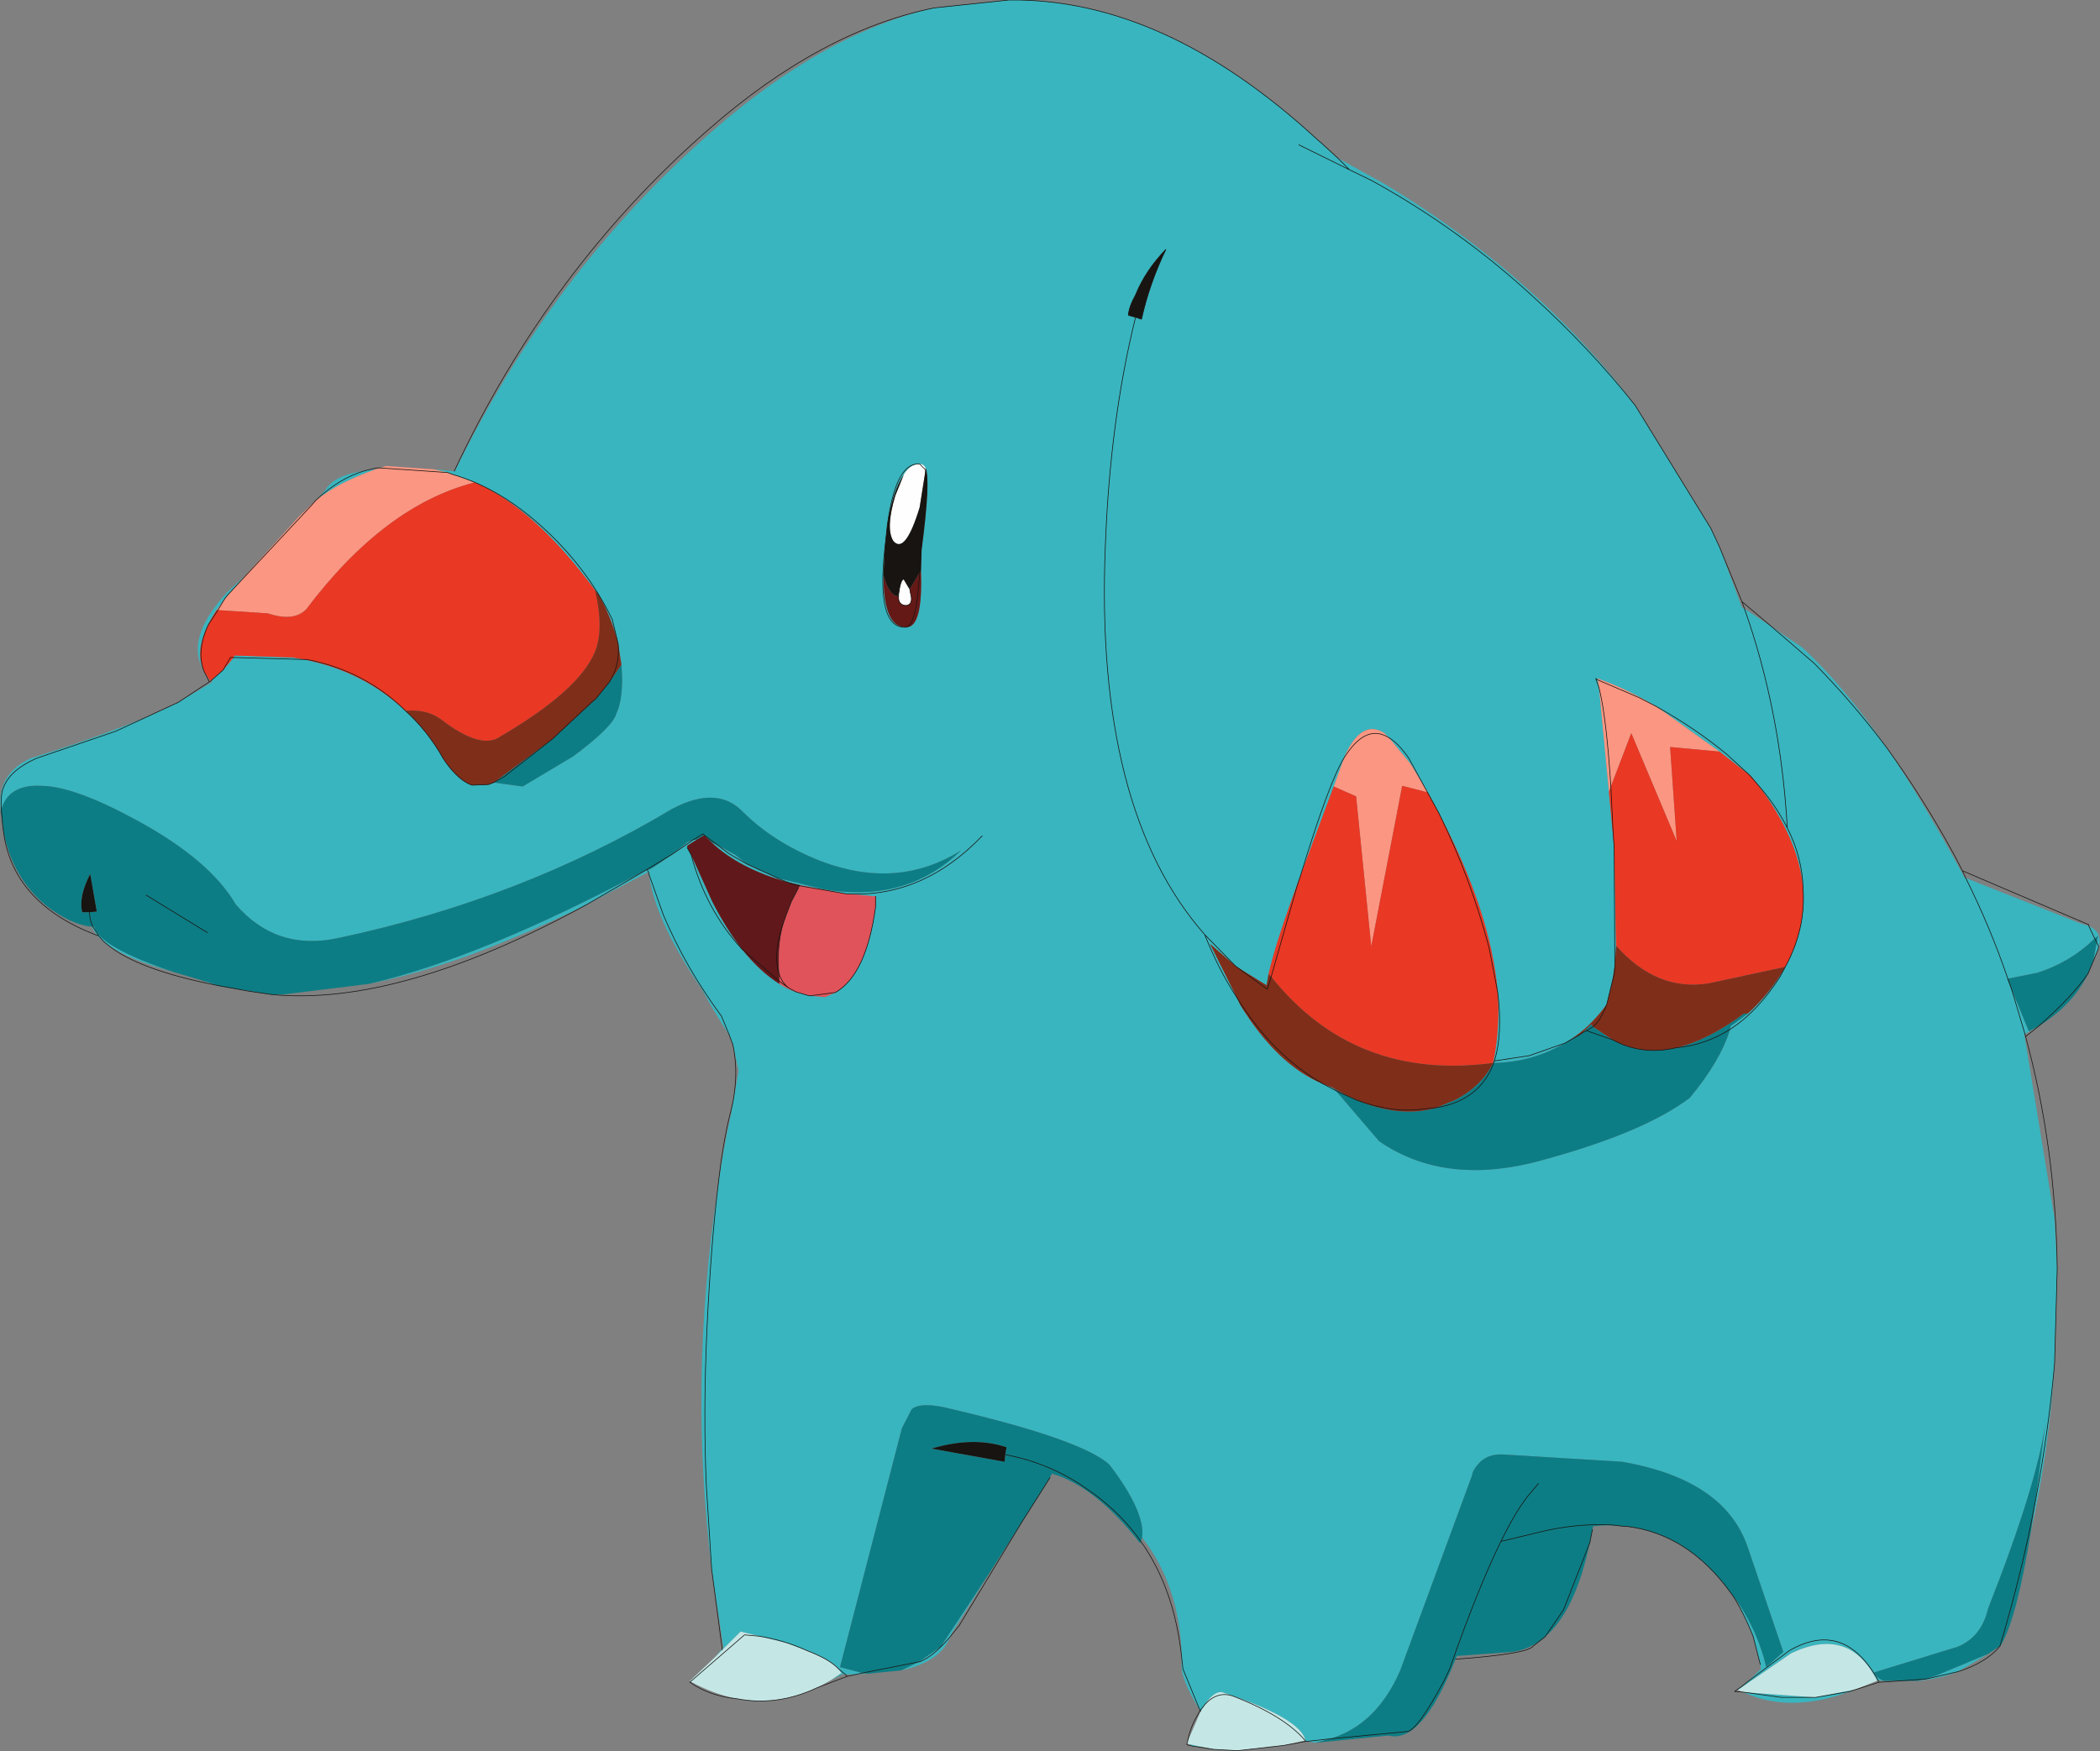 <?xml version="1.0" encoding="UTF-8" standalone="no"?>
<svg xmlns:xlink="http://www.w3.org/1999/xlink" height="133.05px" width="159.5px" xmlns="http://www.w3.org/2000/svg">
  <rect width="100%" height="100%" fill="#808080" stroke="none"/>
  <g transform="matrix(1.0, 0.0, 0.0, 1.0, -0.55, -0.65)">
    <path d="M133.05 46.9 L135.1 48.25 138.35 51.05 Q141.3 54.05 143.85 57.45 146.7 61.65 149.75 67.3 L149.85 67.35 158.55 70.8 159.2 71.0 Q160.35 71.5 159.9 72.8 L159.95 72.55 159.8 72.25 159.95 72.55 159.9 72.8 159.55 73.6 159.8 72.25 159.9 71.75 159.65 71.95 Q157.8 73.75 155.3 74.55 L153.05 75.0 Q151.7 71.05 149.85 67.35 151.7 71.05 153.05 75.0 L153.0 75.0 153.35 75.85 154.65 79.0 155.4 78.6 154.35 79.2 154.3 79.25 156.6 93.25 156.8 97.05 156.6 104.25 Q156.2 110.75 154.8 117.0 L155.15 114.65 Q156.15 109.35 156.6 104.25 156.15 109.35 155.15 114.65 L155.9 108.8 Q155.25 113.45 151.55 122.85 151.05 125.0 149.25 125.75 L142.9 127.7 Q143.1 128.15 143.65 128.35 L143.2 128.3 143.1 128.3 Q141.0 124.15 136.6 126.25 L132.6 129.0 132.5 129.0 132.8 128.8 133.3 128.4 134.3 127.45 134.25 127.1 133.7 124.95 132.5 122.3 Q134.1 124.7 134.7 127.3 L136.0 126.15 133.3 118.2 Q131.55 113.05 123.75 111.7 L114.8 111.15 Q113.5 111.05 112.8 111.9 112.4 112.35 112.35 112.75 L106.9 127.55 Q105.1 131.7 101.55 132.75 L99.75 132.95 101.55 132.75 100.45 133.05 99.75 132.95 99.7 132.95 99.7 132.9 99.7 132.95 99.55 132.9 99.7 132.9 Q99.4 131.2 93.35 129.2 92.75 129.15 92.1 130.1 L91.7 130.6 90.4 127.45 90.3 126.55 90.4 127.45 91.7 130.6 92.1 130.1 91.75 130.65 91.7 130.6 Q90.15 128.1 90.3 127.0 L90.3 126.55 Q90.2 121.2 87.3 117.45 87.55 115.5 84.8 111.9 82.65 110.0 72.85 107.7 70.55 107.1 69.8 107.7 L69.05 109.15 64.35 127.3 66.05 127.75 65.6 127.85 66.05 127.75 66.5 127.8 65.6 127.85 64.75 127.85 64.2 127.4 64.75 127.85 64.5 127.85 63.65 128.3 64.45 127.75 64.2 127.4 Q63.55 126.7 61.85 126.05 60.1 125.25 58.2 124.95 60.1 125.25 61.85 126.05 L60.25 125.45 58.2 124.95 56.8 124.6 55.4 126.0 55.4 125.9 55.4 126.0 54.85 126.55 55.4 125.9 55.5 125.85 54.6 119.85 Q52.85 105.55 55.05 91.05 55.45 88.1 56.1 85.15 L56.65 82.0 56.2 79.95 56.15 79.85 55.95 79.3 55.4 78.45 54.55 77.05 53.8 75.7 53.65 75.5 Q50.6 70.95 49.95 67.75 L49.85 67.1 49.8 66.9 45.15 69.35 Q40.8 71.5 36.25 73.2 32.1 74.7 28.55 75.4 37.2 73.4 49.7 66.7 L49.8 66.7 Q49.8 66.85 51.6 65.55 L52.8 64.6 53.2 64.45 53.45 64.45 52.75 64.9 52.75 65.05 53.05 65.6 Q54.15 69.75 56.9 72.75 54.15 69.75 53.05 65.6 L54.65 69.15 Q55.7 71.2 56.9 72.75 58.25 74.45 59.75 75.4 60.35 75.8 61.0 76.0 L62.0 76.3 62.1 76.3 62.0 76.3 61.0 76.0 62.1 76.3 63.2 76.4 64.0 76.05 Q66.35 74.7 67.05 69.55 L67.1 68.75 67.05 68.75 64.8 68.55 61.35 67.9 60.3 67.65 59.6 67.35 60.3 67.65 Q56.65 66.6 54.6 64.65 L55.05 64.85 56.4 65.6 57.3 66.3 59.6 67.35 63.05 68.2 Q69.4 69.3 73.55 65.25 68.7 68.3 62.85 66.05 59.3 64.65 56.95 62.3 55.0 60.3 51.6 62.1 40.15 68.95 26.3 71.9 21.55 72.95 18.45 69.35 16.5 66.0 11.0 63.0 6.25 60.4 3.75 60.35 1.2 60.2 0.65 62.15 0.6 61.4 0.7 60.85 1.05 59.25 3.35 58.25 L9.35 56.2 14.1 54.0 9.35 56.2 3.35 58.25 Q1.05 59.25 0.7 60.85 0.6 61.4 0.65 62.15 L0.6 62.25 Q0.25 59.45 2.9 58.25 10.25 55.95 14.1 54.0 L16.7 52.45 16.6 52.35 17.5 51.55 16.6 52.35 16.55 52.35 17.5 51.55 18.3 50.6 23.65 50.75 18.3 50.6 18.35 50.45 22.8 50.6 23.65 50.75 Q28.15 51.65 31.35 54.65 33.05 56.2 34.2 58.25 L34.3 58.4 34.4 58.55 Q35.4 59.95 36.4 60.3 L37.65 60.25 38.05 60.1 37.65 60.25 38.05 60.1 40.25 60.4 44.1 58.1 Q47.05 55.9 47.35 54.9 47.95 53.65 47.75 51.15 L47.5 49.55 47.05 47.7 Q45.0 43.5 41.3 40.3 38.25 37.65 34.95 36.7 38.25 37.65 41.3 40.3 45.0 43.5 47.05 47.7 L47.5 49.55 Q47.0 47.55 46.0 45.8 L45.75 45.5 Q41.15 39.25 36.6 37.3 L34.95 36.7 34.55 36.55 33.5 36.3 35.05 36.45 35.1 36.45 Q42.45 21.3 54.5 10.75 63.05 3.2 71.5 1.25 L77.2 0.65 Q88.95 0.5 100.6 11.25 L100.95 11.55 102.0 12.55 102.15 12.65 103.05 13.55 104.7 14.35 Q111.35 18.0 116.95 23.15 121.3 27.1 124.75 31.45 121.3 27.1 116.95 23.15 111.35 18.0 104.7 14.35 L103.05 13.55 99.2 11.65 103.05 13.55 102.15 12.65 105.75 14.65 Q110.35 17.4 114.55 20.85 120.5 25.8 124.75 31.45 L130.5 40.8 131.15 42.2 132.85 46.8 133.05 46.9 Q135.8 54.7 136.3 63.55 135.45 61.85 134.05 60.25 135.45 61.85 136.3 63.55 135.8 54.7 133.05 46.9 M75.15 64.15 Q70.6 68.9 64.8 68.55 70.6 68.9 75.15 64.15 M86.8 24.75 L87.25 24.9 Q87.85 22.2 89.1 19.6 87.55 21.2 86.8 23.05 86.3 23.95 86.25 24.6 L86.8 24.75 Q84.85 32.6 84.5 42.2 83.7 62.15 92.05 71.65 L94.4 74.05 92.05 71.65 Q83.7 62.15 84.5 42.2 84.85 32.6 86.8 24.75 M96.9 74.65 L96.75 75.5 94.4 74.05 92.45 72.35 94.5 76.45 94.75 77.0 Q97.6 81.6 101.05 83.0 L101.8 83.3 102.0 83.5 101.05 83.0 102.0 83.5 105.3 87.35 Q110.45 90.9 118.0 88.7 125.45 86.65 128.9 84.05 131.25 81.2 131.95 78.85 L132.0 78.6 133.3 77.65 Q135.0 76.1 136.15 74.1 137.7 71.25 137.5 68.2 137.2 64.4 134.05 60.25 L133.7 59.8 133.45 59.55 131.7 57.95 Q129.35 56.0 126.4 54.35 129.35 56.0 131.7 57.95 L133.45 59.55 131.15 57.75 126.4 54.35 Q124.05 52.95 121.9 52.2 L121.9 52.3 121.75 52.2 122.0 52.9 121.75 52.2 121.9 52.3 122.0 52.9 122.75 60.8 123.15 65.05 123.2 74.0 123.15 65.05 123.3 72.5 123.2 74.0 123.0 75.25 122.6 76.9 122.55 77.0 Q121.3 78.7 119.85 79.6 L119.4 79.9 116.7 80.85 114.05 81.25 Q114.7 79.2 114.3 76.0 114.7 79.2 114.05 81.25 L116.7 80.85 119.4 79.9 Q116.9 81.35 114.0 81.4 L113.95 81.4 Q114.5 78.85 114.3 76.0 113.8 70.0 109.85 62.45 L107.55 58.25 Q106.75 57.1 106.05 56.7 106.75 57.1 107.55 58.25 L109.85 62.45 109.0 60.85 107.7 58.7 106.05 56.7 105.7 56.35 Q104.0 55.25 102.7 58.05 L102.65 58.2 Q101.5 60.05 99.35 67.1 101.5 60.05 102.65 58.2 L101.85 60.4 99.35 67.1 Q97.45 72.2 96.9 74.65 M114.05 81.25 L114.0 81.4 114.05 81.25 M92.05 71.65 Q93.1 74.3 94.5 76.45 93.1 74.3 92.05 71.65 M149.25 127.65 Q147.85 128.2 146.15 128.35 L146.85 128.2 147.7 127.9 151.55 126.3 149.25 127.65 146.85 128.2 149.25 127.65 M141.05 129.15 Q136.45 130.85 132.95 129.2 L138.45 129.6 138.9 129.5 141.45 129.0 141.05 129.15 138.45 129.6 141.05 129.15 M94.55 133.65 L91.1 133.3 92.75 133.55 91.1 133.3 90.85 133.15 92.75 133.55 94.55 133.65 M72.75 124.95 Q72.0 126.9 69.0 127.55 L70.35 126.9 70.4 126.9 Q71.5 126.45 72.75 124.95 71.5 126.45 70.4 126.9 L70.35 126.9 72.0 125.75 75.7 120.15 72.85 124.7 72.75 124.95 M8.7 72.4 L7.9 71.7 7.5 71.05 7.6 71.05 7.7 71.05 Q8.1 72.6 13.75 74.5 10.3 73.55 8.7 72.4 L8.45 72.2 8.05 71.75 7.6 71.05 8.05 71.75 8.45 72.2 8.7 72.4 M16.05 51.65 Q14.55 49.2 17.75 45.7 L19.2 44.35 18.45 45.2 17.55 46.25 17.0 47.0 Q15.15 49.85 16.05 51.65 M24.55 38.65 L25.25 37.9 Q25.9 36.75 28.3 36.4 L29.1 36.3 Q26.35 37.25 24.55 38.65 26.35 36.95 28.3 36.4 26.35 36.95 24.55 38.65 M159.2 71.0 L159.65 71.95 159.2 71.0 M136.3 63.55 Q137.45 65.8 137.5 68.2 137.45 65.8 136.3 63.55 M131.95 78.85 Q134.05 77.5 135.75 74.85 L136.15 74.1 135.75 74.85 Q134.05 77.5 131.95 78.85 M143.85 57.45 Q141.3 54.05 138.35 51.05 L135.1 48.25 137.45 49.85 Q140.55 52.7 143.85 57.45 M154.35 79.2 L153.35 75.85 154.35 79.2 M70.4 35.9 Q69.7 35.9 69.2 36.7 68.35 37.95 67.95 40.5 L67.75 42.35 Q67.1 48.35 69.3 48.3 67.1 48.35 67.75 42.35 L67.65 44.35 Q67.65 48.25 69.3 48.3 L69.35 48.3 69.4 48.3 Q70.65 48.3 70.5 44.05 L70.55 42.4 Q71.25 37.1 70.85 36.2 70.7 35.9 70.4 35.9 68.6 35.75 67.95 40.5 68.6 35.75 70.4 35.9 M17.55 46.25 L17.75 45.95 18.45 45.2 17.75 45.95 17.55 46.25 M16.05 75.2 L16.3 75.25 17.0 75.5 16.05 75.2 M8.05 71.75 L7.9 71.7 8.05 71.75 M51.6 65.55 L53.2 64.45 51.6 65.55 M49.8 66.9 L49.7 66.7 49.8 66.9 M55.95 79.3 L55.35 77.85 Q52.65 74.2 50.95 70.2 L49.85 67.1 50.95 70.2 Q52.65 74.2 55.35 77.85 L55.95 79.3 M57.3 66.3 L56.25 65.7 55.85 65.45 55.05 64.85 55.85 65.45 56.25 65.7 57.3 66.3 M49.7 66.7 L45.15 69.35 49.7 66.7 M54.6 119.85 L54.2 113.55 Q53.95 107.95 54.25 101.5 54.55 95.3 55.05 91.05 54.55 95.3 54.25 101.5 53.95 107.95 54.2 113.55 L54.6 119.85 M132.8 128.8 L132.5 129.0 132.8 128.8 M133.3 128.4 L136.45 126.05 Q140.6 123.65 143.2 128.3 140.6 123.65 136.45 126.05 L133.3 128.4 M111.25 126.45 L111.1 126.7 111.2 126.45 111.25 126.45" fill="#39b5bf" fill-rule="evenodd" stroke="none"/>
    <path d="M47.75 51.15 Q47.95 53.65 47.35 54.9 47.05 55.9 44.1 58.1 L40.25 60.4 38.05 60.1 38.85 59.65 42.5 56.8 38.85 59.65 38.05 60.1 42.5 56.8 45.8 53.75 46.85 52.45 47.75 51.15 M0.65 62.15 Q1.2 60.2 3.75 60.35 6.25 60.4 11.0 63.0 16.5 66.0 18.45 69.35 21.55 72.95 26.3 71.9 40.15 68.95 51.6 62.1 55.0 60.3 56.95 62.3 59.3 64.65 62.85 66.05 68.7 68.3 73.55 65.25 69.4 69.3 63.05 68.2 L59.6 67.35 57.3 66.3 56.4 65.6 55.05 64.85 54.05 64.1 53.95 64.0 53.2 64.45 53.95 64.0 54.05 64.1 55.05 64.85 54.6 64.65 54.05 64.1 53.45 64.45 53.2 64.45 52.8 64.6 51.6 65.55 50.6 66.15 49.7 66.7 50.6 66.15 51.6 65.55 Q49.8 66.85 49.8 66.7 L49.7 66.7 Q37.2 73.4 28.55 75.4 L22.05 76.2 21.15 76.2 17.1 75.55 17.0 75.5 16.3 75.25 16.05 75.2 15.95 75.15 13.75 74.5 Q8.1 72.6 7.7 71.05 L7.6 71.05 Q7.35 70.5 7.35 69.95 7.35 70.5 7.6 71.05 L7.5 71.05 Q5.95 70.9 4.05 69.45 1.45 67.3 0.8 63.7 L0.6 62.25 0.65 62.15 0.75 63.3 0.8 63.7 0.75 63.3 0.65 62.15 M119.4 79.9 L119.85 79.6 120.55 79.25 120.75 79.1 121.4 78.45 121.55 78.65 121.05 78.95 120.75 79.1 121.05 78.95 121.55 78.65 123.05 79.65 Q125.25 80.85 127.85 80.25 130.25 79.7 133.0 77.65 L133.3 77.65 132.0 78.6 131.95 78.85 Q131.25 81.2 128.9 84.05 125.45 86.65 118.0 88.7 110.45 90.9 105.3 87.35 L102.0 83.5 101.8 83.3 Q102.75 83.85 103.65 84.25 106.95 85.6 109.65 84.8 L111.1 84.2 Q113.1 83.15 113.95 81.4 L114.0 81.4 Q116.9 81.35 119.4 79.9 L120.55 79.25 119.4 79.9 M109.65 84.8 Q112.95 84.25 114.0 81.4 112.95 84.25 109.65 84.8 M102.0 83.5 L102.3 83.65 103.65 84.25 102.3 83.65 102.0 83.5 M127.85 80.25 Q130.05 80.05 131.95 78.85 130.05 80.05 127.85 80.25 M159.15 74.6 Q158.05 76.95 155.4 78.6 158.0 76.3 159.15 74.6 158.0 76.3 155.4 78.6 L154.65 79.0 153.35 75.85 153.0 75.0 153.05 75.0 155.3 74.55 Q157.8 73.75 159.65 71.95 L159.9 71.75 159.8 72.25 159.65 71.95 159.8 72.25 159.55 73.6 159.15 74.6 M154.8 117.0 Q153.75 123.5 152.55 125.6 L152.45 125.7 151.55 126.3 147.7 127.9 146.85 128.2 144.8 128.35 146.85 128.2 146.15 128.35 144.8 128.35 143.65 128.35 Q143.1 128.15 142.9 127.7 L149.25 125.75 Q151.05 125.0 151.55 122.85 155.25 113.45 155.9 108.8 L155.15 114.65 Q154.15 120.05 152.45 125.7 154.15 120.05 155.15 114.65 L154.8 117.0 M132.25 122.0 L132.0 121.65 Q128.75 117.15 124.05 116.6 L123.85 116.6 Q122.7 116.45 121.55 116.6 L121.5 116.85 121.3 117.85 Q120.2 123.05 117.9 125.0 L119.3 122.95 121.3 117.85 119.3 122.95 117.9 125.0 Q116.8 125.95 115.4 126.15 L111.25 126.45 111.2 126.45 111.1 126.7 Q108.55 133.15 106.0 132.5 L100.45 133.05 101.55 132.75 Q105.1 131.7 106.9 127.55 L112.35 112.75 Q112.4 112.35 112.8 111.9 113.5 111.05 114.8 111.15 L123.75 111.7 Q131.55 113.05 133.3 118.2 L136.0 126.15 134.7 127.3 Q134.1 124.7 132.5 122.3 L132.25 122.0 M87.2 117.75 L87.15 117.9 Q83.8 113.6 80.45 112.6 L80.3 112.9 79.8 113.7 78.15 116.3 75.7 120.15 72.0 125.75 70.35 126.9 69.0 127.55 66.5 127.8 66.05 127.75 64.35 127.3 69.05 109.15 69.8 107.7 Q70.55 107.1 72.85 107.7 82.65 110.0 84.8 111.9 87.55 115.5 87.3 117.45 L87.2 117.75 Q85.75 115.7 83.65 114.15 L82.65 113.45 Q80.5 112.05 78.0 111.4 L76.9 111.15 78.0 111.4 Q80.5 112.05 82.65 113.45 L83.65 114.15 Q85.75 115.7 87.2 117.75 M153.35 75.85 L153.05 75.0 153.35 75.85 M121.05 78.95 L123.05 79.65 121.05 78.95 M21.15 76.2 L19.45 75.95 17.0 75.5 19.45 75.95 21.15 76.2 M7.35 69.95 L7.9 69.9 7.4 67.05 Q6.5 68.8 6.8 69.95 L7.35 69.95 M16.3 71.5 L11.65 68.65 16.3 71.5 M71.3 110.7 L76.85 111.7 76.9 111.15 77.0 110.6 Q74.5 109.75 71.3 110.7 M70.35 126.9 L66.05 127.75 70.35 126.9 M123.85 116.6 L123.0 116.5 Q120.2 116.35 117.25 117.1 L114.55 117.75 Q115.65 115.5 116.6 114.3 L117.4 113.35 116.6 114.3 Q115.65 115.5 114.55 117.75 L117.25 117.1 Q120.2 116.35 123.0 116.5 L123.85 116.6 M114.55 117.75 Q112.8 121.3 110.65 127.45 L110.25 128.3 Q108.1 132.3 107.35 132.2 L101.55 132.75 107.35 132.2 Q108.1 132.3 110.25 128.3 L110.65 127.45 Q112.8 121.3 114.55 117.75" fill="#0d7d85" fill-rule="evenodd" stroke="none"/>
    <path d="M60.3 67.65 L61.35 67.9 61.35 67.95 60.9 67.85 60.3 67.65 60.9 67.85 61.35 67.95 61.2 68.1 60.65 69.15 60.25 70.2 Q59.15 73.1 59.75 74.7 59.15 73.1 60.25 70.2 59.55 72.2 59.75 74.7 L59.75 75.2 56.9 72.75 59.75 75.2 59.75 75.4 Q58.25 74.45 56.9 72.75 55.7 71.2 54.65 69.15 L53.05 65.6 52.75 65.05 52.75 64.9 53.45 64.45 54.05 64.1 54.6 64.65 Q56.65 66.6 60.3 67.65" fill="#61181a" fill-rule="evenodd" stroke="none"/>
    <path d="M61.35 67.9 L64.8 68.55 61.35 67.95 64.8 68.55 67.05 68.75 67.1 68.75 67.05 69.55 Q66.35 74.7 64.0 76.05 L63.2 76.4 62.1 76.3 61.0 76.0 Q60.35 75.8 59.75 75.4 L59.75 75.2 59.75 74.7 Q59.55 72.2 60.25 70.2 L60.65 69.15 61.2 68.1 61.35 67.95 61.35 67.9 M67.05 69.55 L67.05 68.75 67.05 69.55 M61.0 76.0 L60.45 75.7 Q59.95 75.3 59.75 74.7 59.95 75.3 60.45 75.7 L61.0 76.0 M64.0 76.05 L62.1 76.3 64.0 76.05 M59.75 75.2 L60.45 75.7 59.75 75.2" fill="#e0535b" fill-rule="evenodd" stroke="none"/>
    <path d="M33.5 36.3 L34.55 36.55 34.95 36.7 36.6 37.3 Q29.75 39.05 23.8 46.95 22.85 47.9 20.9 47.25 L17.1 47.0 17.0 47.0 17.55 46.25 18.45 45.2 19.2 44.35 23.25 39.9 24.55 38.65 Q26.35 37.25 29.1 36.3 L29.45 36.2 29.85 36.05 33.5 36.3 M102.65 58.2 L102.7 58.05 Q104.0 55.25 105.7 56.35 L106.05 56.7 107.7 58.7 109.0 60.85 107.05 60.35 104.7 72.55 103.55 61.15 101.85 60.4 102.65 58.2 102.85 57.9 Q104.4 55.65 106.05 56.7 104.4 55.65 102.85 57.9 L102.65 58.2 M122.75 60.8 L122.0 52.9 121.9 52.3 121.9 52.2 Q124.05 52.95 126.4 54.35 L125.05 53.65 121.9 52.3 125.05 53.65 126.4 54.35 131.15 57.75 127.4 57.4 127.9 64.55 124.45 56.35 122.9 60.4 Q122.55 55.05 122.0 52.9 122.55 55.05 122.9 60.4 L122.75 60.8 M17.55 46.25 L17.1 47.0 17.55 46.25 M18.45 45.2 L24.2 39.05 24.55 38.65 24.2 39.05 18.45 45.2 M29.45 36.2 L34.55 36.55 29.45 36.2" fill="#fa9682" fill-rule="evenodd" stroke="none"/>
    <path d="M31.35 54.65 Q28.15 51.65 23.65 50.75 L23.85 50.75 Q28.25 51.6 31.35 54.65 28.25 51.6 23.85 50.75 L23.65 50.75 22.8 50.6 18.35 50.45 18.3 50.6 17.5 51.55 18.05 50.6 18.3 50.6 18.05 50.6 17.5 51.55 16.55 52.35 16.5 52.35 16.05 51.65 Q15.45 50.15 16.35 48.15 L17.1 47.0 16.35 48.15 Q15.45 50.15 16.05 51.65 15.15 49.85 17.0 47.0 L17.1 47.0 20.9 47.25 Q22.85 47.9 23.8 46.95 29.75 39.05 36.6 37.3 41.15 39.25 45.75 45.5 46.45 48.55 45.7 50.25 44.45 53.15 38.55 56.6 37.1 57.65 34.05 55.3 32.95 54.5 31.35 54.65 M96.9 74.65 Q97.45 72.2 99.35 67.1 L101.85 60.4 103.55 61.15 104.7 72.55 107.05 60.35 109.0 60.85 109.85 62.45 Q113.8 70.0 114.3 76.0 114.5 78.85 113.95 81.4 103.45 82.8 97.1 74.85 L99.1 67.85 99.35 67.1 99.1 67.85 97.1 74.85 96.9 74.65 M123.15 65.05 L122.75 60.8 122.9 60.4 124.45 56.35 127.9 64.55 127.4 57.4 131.15 57.75 133.45 59.55 133.7 59.8 134.05 60.25 133.45 59.55 134.05 60.25 Q137.2 64.4 137.5 68.2 137.7 71.25 136.15 74.1 L130.35 75.35 Q126.4 76.0 123.3 72.5 L123.15 65.05 123.05 63.55 122.9 60.4 123.05 63.55 123.15 65.05 M109.85 62.45 Q112.25 67.35 113.65 72.65 L114.3 76.0 113.65 72.65 Q112.25 67.35 109.85 62.45" fill="#e93824" fill-rule="evenodd" stroke="none"/>
    <path d="M47.5 49.55 L47.75 51.15 46.85 52.45 45.8 53.75 42.5 56.8 38.05 60.1 37.65 60.25 36.4 60.3 Q35.4 59.95 34.4 58.55 L34.3 58.4 34.2 58.25 Q33.05 56.2 31.35 54.65 32.95 54.5 34.05 55.3 37.1 57.65 38.55 56.6 44.45 53.15 45.7 50.25 46.45 48.55 45.75 45.5 L46.0 45.8 Q47.0 47.55 47.5 49.55 47.65 51.15 46.85 52.45 47.65 51.15 47.5 49.55 M94.4 74.05 L96.75 75.5 96.9 74.65 97.1 74.85 Q103.45 82.8 113.95 81.4 113.1 83.15 111.1 84.2 L109.65 84.8 108.2 84.95 Q106.15 85.15 103.65 84.25 106.15 85.15 108.2 84.95 L109.65 84.8 Q106.95 85.6 103.65 84.25 102.75 83.85 101.8 83.3 L101.05 83.0 Q97.6 81.6 94.75 77.0 L94.5 76.45 92.45 72.35 94.4 74.05 96.8 75.8 97.1 74.85 96.8 75.8 94.4 74.05 M119.85 79.6 Q121.3 78.7 122.55 77.0 L122.6 76.9 123.0 75.25 123.2 74.0 123.3 72.5 Q126.4 76.0 130.35 75.35 L136.15 74.1 Q135.0 76.1 133.3 77.65 L133.0 77.65 Q130.25 79.7 127.85 80.25 125.25 80.85 123.05 79.65 L121.55 78.65 121.4 78.45 120.75 79.1 120.55 79.25 119.85 79.6 M101.05 83.0 Q97.2 80.8 94.5 76.45 97.2 80.8 101.05 83.0 M122.6 76.9 Q122.15 78.15 121.55 78.65 122.15 78.15 122.6 76.9 M123.0 75.25 L123.15 74.7 123.2 74.0 123.15 74.7 123.0 75.25 M34.4 58.55 L34.2 58.25 34.4 58.55 M45.8 53.75 L45.6 53.9 42.5 56.8 45.6 53.9 45.8 53.75" fill="#7f2e1a" fill-rule="evenodd" stroke="none"/>
    <path d="M98.05 133.25 L94.55 133.65 92.75 133.55 90.85 133.15 90.7 133.1 90.75 132.95 91.55 131.1 91.75 130.65 92.1 130.1 Q92.75 129.15 93.35 129.2 99.4 131.2 99.7 132.9 98.1 131.0 94.2 129.5 93.05 129.1 92.1 130.1 93.05 129.1 94.2 129.5 98.1 131.0 99.7 132.9 L99.55 132.9 98.05 133.25 M62.65 128.85 Q59.6 130.3 56.5 129.7 54.75 129.35 53.0 128.4 L52.95 128.35 54.85 126.55 55.4 126.0 56.8 124.6 58.2 124.95 57.1 124.85 53.0 128.4 57.1 124.85 58.2 124.95 60.25 125.45 61.85 126.05 Q63.55 126.7 64.2 127.4 L64.45 127.75 63.65 128.3 62.65 128.85 M141.45 129.0 L138.9 129.5 138.45 129.6 132.95 129.2 132.55 129.05 132.6 129.0 136.6 126.25 Q141.0 124.15 143.1 128.3 L143.1 128.35 141.45 129.0 M138.45 129.6 L135.85 129.6 132.95 129.2 135.85 129.6 138.45 129.6" fill="#c4e7e6" fill-rule="evenodd" stroke="none"/>
    <path d="M70.4 35.9 L70.85 36.35 70.4 35.9 Q70.7 35.9 70.85 36.2 L70.85 36.35 70.4 39.2 Q69.3 42.8 68.4 41.75 67.8 40.8 68.55 38.3 L69.2 36.7 Q69.7 35.9 70.4 35.9 M68.8 45.95 L68.8 45.8 Q68.95 44.65 69.2 44.65 L69.65 45.4 69.7 45.7 Q69.95 46.6 69.35 46.65 68.75 46.6 68.8 45.95" fill="#fefefe" fill-rule="evenodd" stroke="none"/>
    <path d="M68.8 45.95 Q68.75 46.6 69.35 46.65 69.95 46.6 69.7 45.7 L69.65 45.4 70.4 44.15 70.5 44.05 Q70.65 48.3 69.4 48.3 L69.35 48.3 69.3 48.3 Q67.65 48.25 67.65 44.35 68.1 45.95 68.8 45.95 M69.35 48.3 Q70.15 48.25 70.4 44.15 70.15 48.25 69.35 48.3" fill="#641917" fill-rule="evenodd" stroke="none"/>
    <path d="M86.8 24.75 L86.25 24.6 Q86.3 23.95 86.8 23.05 87.55 21.2 89.1 19.6 87.85 22.2 87.25 24.9 L86.8 24.75 M69.2 36.7 L68.55 38.3 Q67.8 40.8 68.4 41.75 69.3 42.8 70.4 39.2 L70.85 36.35 70.85 36.2 Q71.25 37.1 70.55 42.4 L70.5 44.05 70.4 44.15 69.65 45.4 69.2 44.65 Q68.95 44.65 68.8 45.8 L68.8 45.95 Q68.1 45.95 67.65 44.35 L67.75 42.35 67.95 40.5 Q68.35 37.95 69.2 36.7 M70.85 36.35 L70.95 37.85 70.5 42.5 70.4 44.15 70.5 42.5 70.95 37.85 70.85 36.35 M7.35 69.95 L6.8 69.95 Q6.5 68.8 7.4 67.05 L7.9 69.9 7.35 69.95 M71.3 110.7 Q74.5 109.75 77.0 110.6 L76.9 111.15 76.85 111.7 71.3 110.7" fill="#171411" fill-rule="evenodd" stroke="none"/>
    <path d="M135.1 48.25 L132.85 46.35 133.05 46.9 Q135.8 54.7 136.3 63.55 135.45 61.85 134.05 60.25 L133.45 59.55 131.7 57.95 Q129.35 56.0 126.4 54.35 L125.05 53.65 121.9 52.3 121.75 52.2 122.0 52.9 Q122.55 55.05 122.9 60.4 L123.05 63.55 123.15 65.05 123.2 74.0 123.15 74.7 123.0 75.25 122.6 76.9 Q122.15 78.15 121.55 78.65 L121.05 78.95 120.75 79.1 120.55 79.25 119.4 79.9 116.7 80.85 114.05 81.25 Q114.7 79.2 114.3 76.0 L113.65 72.65 Q112.25 67.35 109.85 62.45 L107.55 58.25 Q106.75 57.1 106.05 56.7 104.4 55.65 102.85 57.9 L102.65 58.2 Q101.5 60.05 99.35 67.1 L99.1 67.85 97.1 74.85 96.8 75.8 94.4 74.05 92.05 71.65 Q83.7 62.15 84.5 42.2 84.85 32.6 86.8 24.75 L86.25 24.6 Q86.3 23.95 86.8 23.05 87.55 21.2 89.1 19.6 87.85 22.2 87.25 24.9 L86.8 24.75 M131.15 42.2 L130.5 40.8 124.75 31.45 Q121.3 27.1 116.95 23.15 111.35 18.0 104.7 14.35 L103.05 13.55 99.2 11.65 M131.15 42.2 L132.85 46.35 M102.15 12.65 L103.05 13.55 M102.15 12.65 L100.95 11.55 100.6 11.25 Q88.95 0.5 77.2 0.65 L71.5 1.25 Q62.9 3.0 54.35 10.5 42.25 21.05 35.05 36.45 M34.55 36.55 L34.95 36.7 Q38.25 37.65 41.3 40.3 45.0 43.5 47.05 47.7 L47.5 49.55 Q47.65 51.15 46.85 52.45 L45.8 53.75 45.6 53.9 42.5 56.8 38.85 59.65 38.05 60.1 37.65 60.25 36.4 60.3 Q35.4 59.95 34.4 58.55 L34.2 58.25 Q33.05 56.2 31.35 54.65 28.25 51.6 23.85 50.75 L23.65 50.75 18.3 50.6 18.05 50.6 17.5 51.55 16.6 52.35 16.45 52.45 16.05 51.65 Q15.45 50.15 16.35 48.15 L17.1 47.0 17.55 46.25 17.75 45.95 18.45 45.2 24.2 39.05 24.55 38.65 Q26.35 36.95 28.3 36.4 L29.15 36.2 29.45 36.2 34.55 36.55 M14.1 54.0 L9.35 56.2 3.35 58.25 Q1.05 59.25 0.7 60.85 0.6 61.4 0.65 62.15 L0.75 63.3 0.8 63.7 Q1.45 69.25 7.9 71.7 L8.05 71.75 8.45 72.2 8.7 72.4 Q10.95 74.3 17.0 75.5 L19.45 75.95 21.15 76.2 Q30.9 77.15 45.15 69.35 L49.7 66.7 50.6 66.15 51.6 65.55 53.2 64.45 53.95 64.0 54.05 64.1 55.05 64.85 55.85 65.45 56.25 65.7 57.3 66.3 59.6 67.35 60.3 67.65 60.9 67.85 61.35 67.95 64.8 68.55 Q70.6 68.9 75.15 64.15 M94.5 76.45 Q97.2 80.8 101.05 83.0 L102.0 83.5 102.3 83.65 103.65 84.25 Q106.15 85.15 108.2 84.95 L109.65 84.8 Q112.95 84.25 114.0 81.4 L114.05 81.25 M123.05 79.65 Q125.25 80.85 127.85 80.25 130.05 80.05 131.95 78.85 134.05 77.5 135.75 74.85 L136.15 74.1 Q137.7 71.25 137.5 68.2 137.45 65.8 136.3 63.55 M94.5 76.45 Q93.1 74.3 92.05 71.65 M159.2 71.0 L159.2 70.9 149.6 66.8 149.85 67.35 Q151.7 71.05 153.05 75.0 L153.35 75.85 154.35 79.2 154.4 79.4 Q156.7 87.85 156.8 97.05 L156.6 104.25 Q156.15 109.35 155.15 114.65 154.15 120.05 152.45 125.7 151.45 126.95 149.25 127.65 L146.85 128.2 144.8 128.35 143.25 128.45 141.05 129.15 138.45 129.6 135.85 129.6 132.95 129.2 132.3 129.15 132.5 129.0 132.8 128.8 133.3 128.4 136.45 126.05 Q140.6 123.65 143.2 128.3 L143.25 128.45 M159.9 72.8 L159.15 74.6 Q158.0 76.3 155.4 78.6 L154.4 79.4 M134.25 127.1 L133.7 124.95 Q133.05 123.3 132.25 122.0 L132.0 121.65 Q128.75 117.15 124.05 116.6 L123.85 116.6 123.0 116.5 Q120.2 116.35 117.25 117.1 L114.55 117.75 Q115.65 115.5 116.6 114.3 L117.4 113.35 M121.5 116.85 L121.3 117.85 119.3 122.95 117.9 125.0 117.0 125.7 Q116.6 126.3 111.1 126.7 M99.75 132.95 L99.7 132.95 98.05 133.25 94.55 133.65 92.75 133.55 91.1 133.3 90.7 133.2 90.7 133.1 90.75 132.95 Q90.95 131.9 91.45 131.05 L91.7 130.6 92.1 130.1 Q93.05 129.1 94.2 129.5 98.1 131.0 99.7 132.9 L99.7 132.95 M90.3 126.55 Q89.75 121.35 87.2 117.75 85.75 115.7 83.65 114.15 L82.65 113.45 Q80.5 112.05 78.0 111.4 L76.9 111.15 M80.3 112.9 L79.8 113.7 78.15 116.3 73.4 124.15 72.75 124.95 Q71.5 126.45 70.4 126.9 L70.35 126.9 66.05 127.75 65.6 127.85 64.9 128.0 62.65 128.85 Q59.6 130.3 56.5 129.7 54.45 129.5 52.95 128.45 L53.0 128.4 57.1 124.85 58.2 124.95 Q60.1 125.25 61.85 126.05 63.55 126.7 64.2 127.4 L64.75 127.85 64.9 128.0 M55.4 125.9 L54.6 119.85 54.2 113.55 Q53.95 107.95 54.25 101.5 54.55 95.3 55.05 91.05 55.45 87.45 56.0 85.3 56.75 82.5 56.2 79.95 L56.15 79.85 55.95 79.3 55.35 77.85 Q52.65 74.2 50.95 70.2 L49.85 67.1 49.8 66.9 49.7 66.7 M14.1 54.0 L16.45 52.45 M159.65 71.95 L159.2 71.0 M143.85 57.45 Q146.6 61.25 148.95 65.55 L149.6 66.8 M159.8 72.25 L159.95 72.55 159.9 72.8 M159.65 71.95 L159.8 72.25 M135.1 48.25 L138.35 51.05 Q141.3 54.05 143.85 57.45 M123.05 79.65 L121.05 78.95 M70.85 36.35 L70.4 35.9 Q68.6 35.75 67.95 40.5 L67.75 42.35 Q67.1 48.35 69.3 48.3 L69.35 48.3 Q70.15 48.25 70.4 44.15 L70.5 42.5 70.95 37.85 70.85 36.35 M69.65 45.4 L69.2 44.65 Q68.95 44.65 68.8 45.8 L68.8 45.95 Q68.75 46.6 69.35 46.65 69.95 46.6 69.7 45.7 L69.65 45.4 M7.6 71.05 L8.05 71.75 M7.35 69.95 Q7.35 70.5 7.6 71.05 M11.65 68.65 L16.3 71.5 M67.05 69.55 Q66.35 74.7 64.0 76.05 L62.1 76.3 62.0 76.3 61.0 76.0 60.45 75.7 59.75 75.2 56.9 72.75 Q54.15 69.75 53.05 65.6 L52.75 65.05 M67.05 68.75 L67.05 69.55 M60.25 70.2 L60.65 69.15 61.2 68.1 M59.75 74.7 Q59.15 73.1 60.25 70.2 M59.75 74.7 Q59.95 75.3 60.45 75.7 M90.3 126.55 L90.4 127.45 91.7 130.6 91.75 130.65 M55.4 125.9 L55.4 126.0 M101.55 132.75 L107.35 132.2 Q108.1 132.3 110.25 128.3 L110.65 127.45 Q112.8 121.3 114.55 117.75 M99.75 132.95 L101.55 132.75" fill="none" stroke="#171411" stroke-linecap="round" stroke-linejoin="round" stroke-width="0.05"/>
  </g>
</svg>

